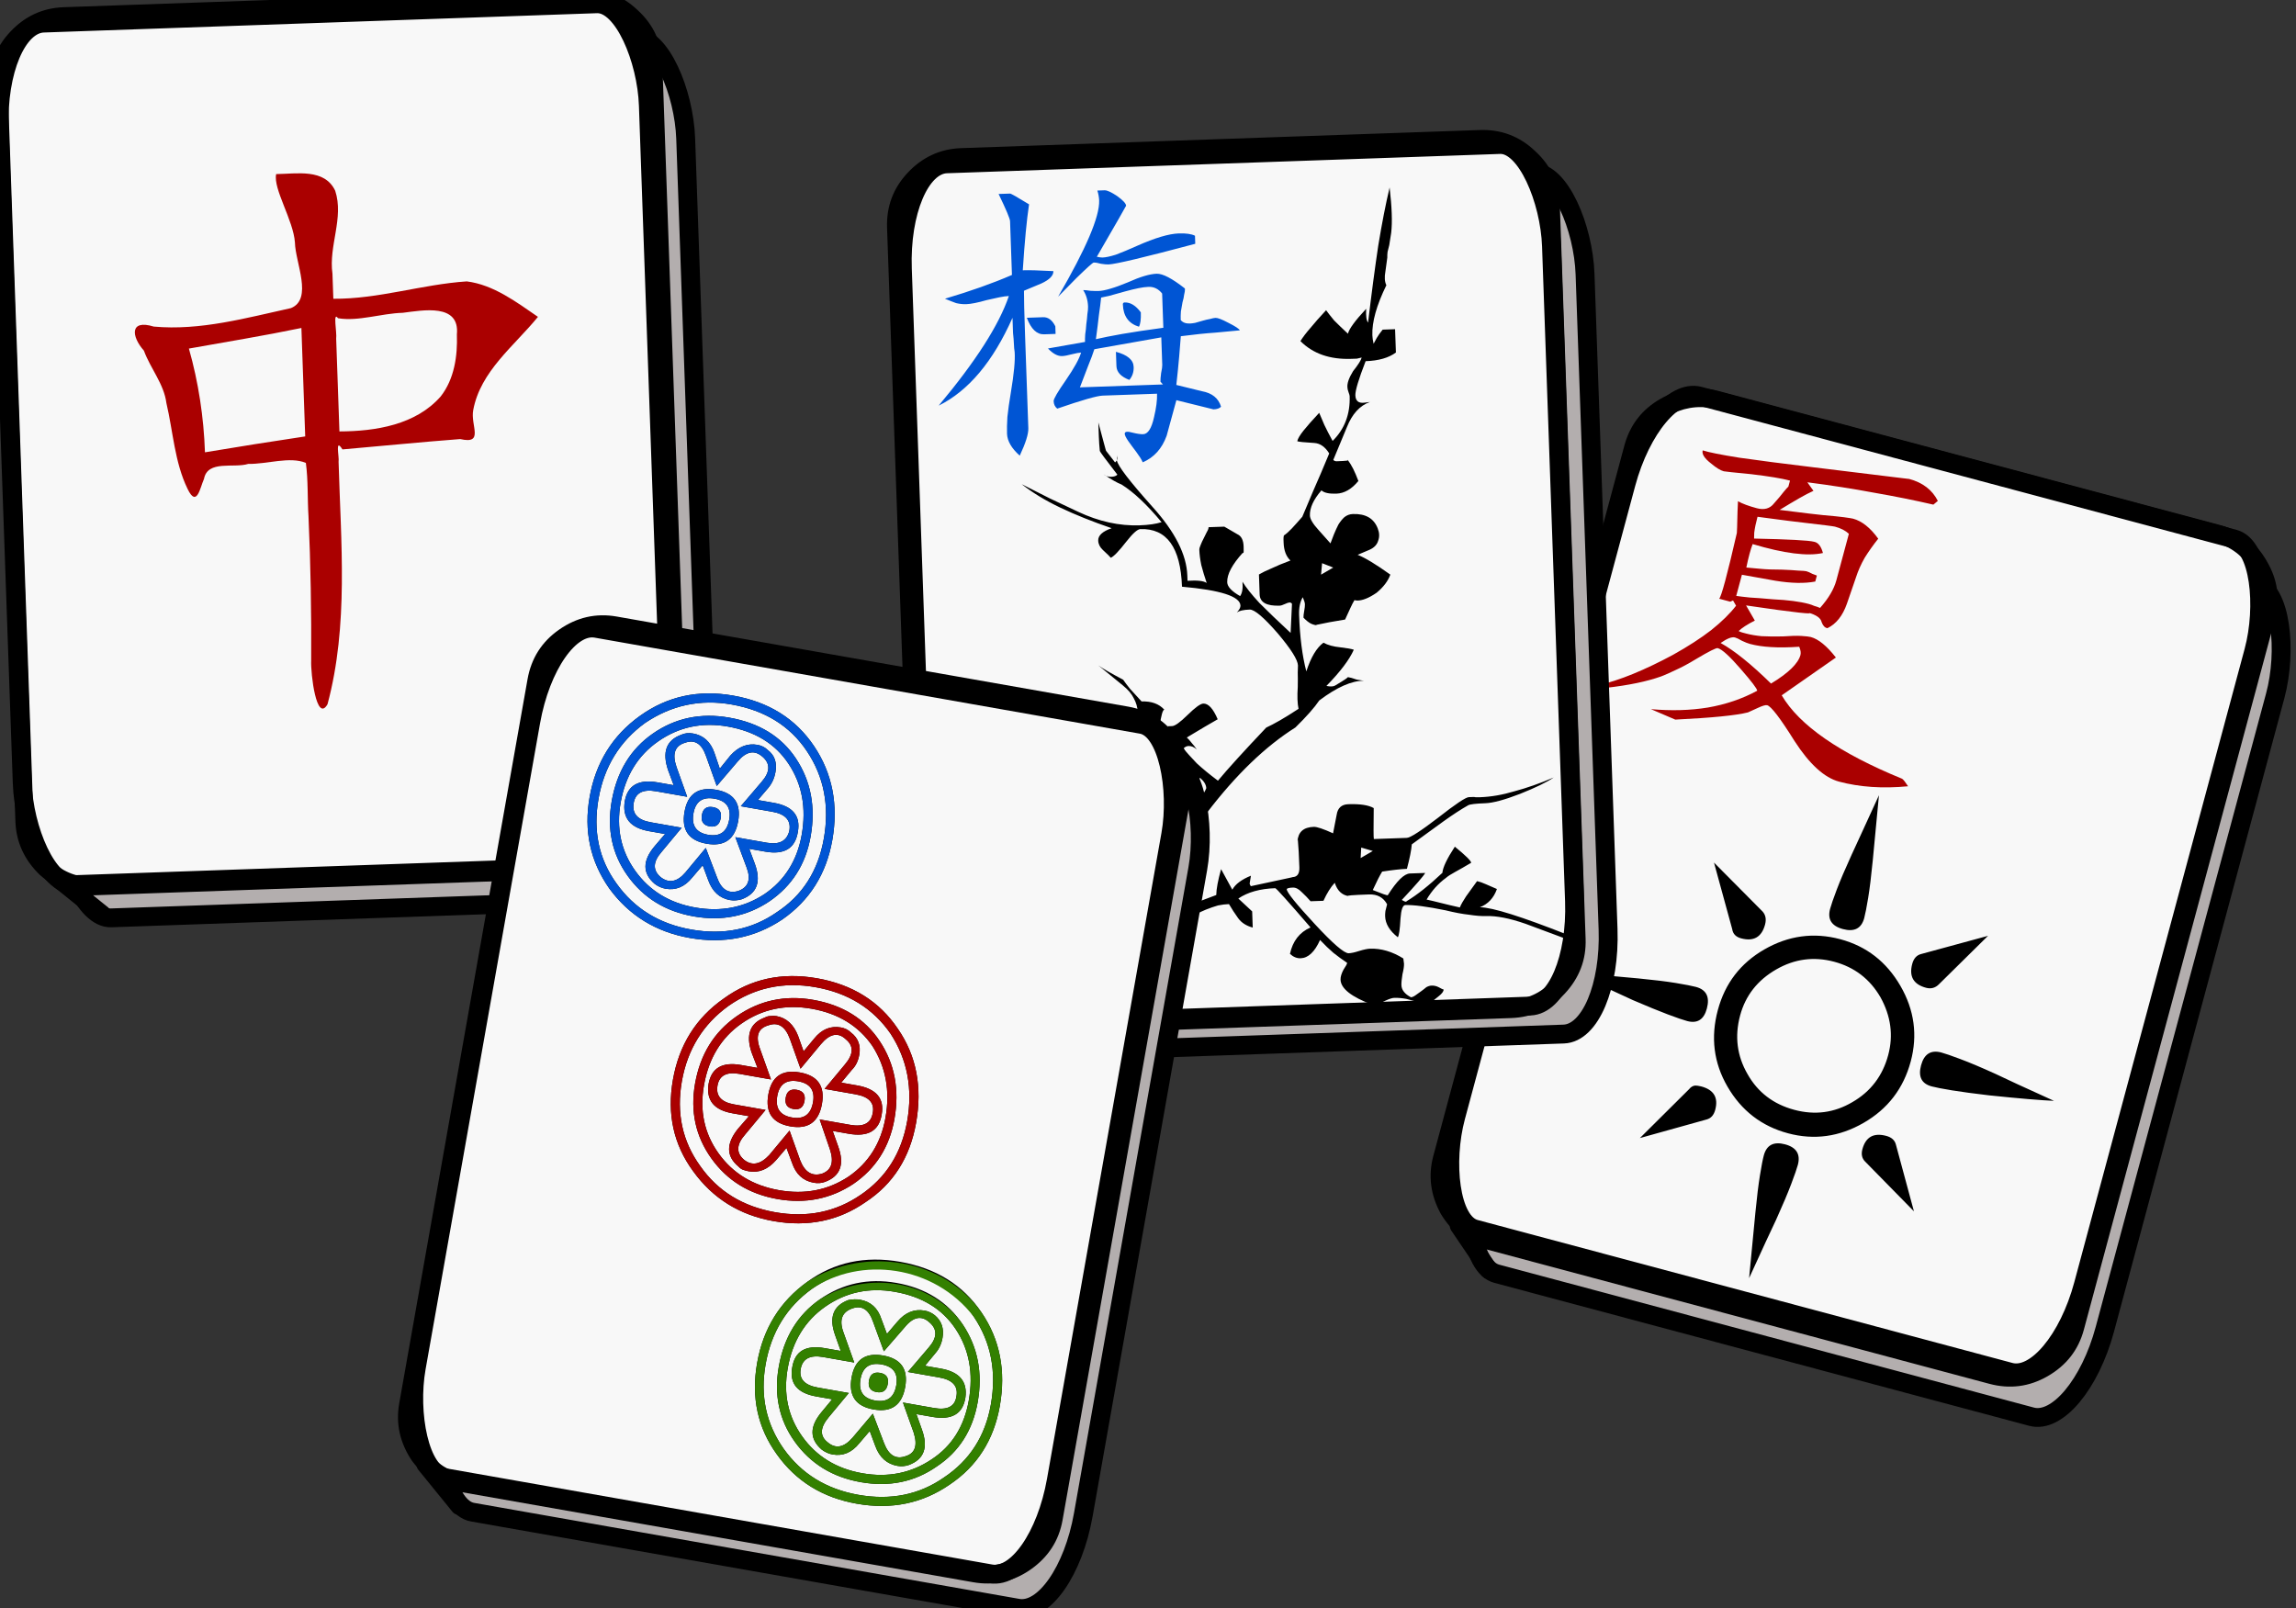 <?xml version="1.0" encoding="UTF-8" standalone="no"?>
<svg
   xmlns:dc="http://purl.org/dc/elements/1.1/"
   xmlns:cc="http://creativecommons.org/ns#"
   xmlns:rdf="http://www.w3.org/1999/02/22-rdf-syntax-ns#"
   xmlns:svg="http://www.w3.org/2000/svg"
   xmlns="http://www.w3.org/2000/svg"
   xmlns:sodipodi="http://sodipodi.sourceforge.net/DTD/sodipodi-0.dtd"
   xmlns:inkscape="http://www.inkscape.org/namespaces/inkscape"
   id="svg19067"
   viewBox="0 0 948.981 664.683"
   version="1.1"
   inkscape:version="0.91 r13725"
   sodipodi:docname="mahjongtiles.svg"
   width="948.981"
   height="664.683">
  <rect x="0" y="0" width="948.981" height="664.683" fill="#333333" stroke="none"/>
  <defs
     id="defs14017" />
  <sodipodi:namedview
     pagecolor="#ffffff"
     bordercolor="#666666"
     borderopacity="1"
     objecttolerance="10"
     gridtolerance="10"
     guidetolerance="10"
     inkscape:pageopacity="0"
     inkscape:pageshadow="2"
     inkscape:window-width="1912"
     inkscape:window-height="859"
     id="namedview14015"
     showgrid="false"
     fit-margin-top="0"
     fit-margin-left="0"
     fit-margin-right="0"
     fit-margin-bottom="0"
     inkscape:zoom="0.59047979"
     inkscape:cx="391.41649"
     inkscape:cy="577.75332"
     inkscape:window-x="0"
     inkscape:window-y="0"
     inkscape:window-maximized="0"
     inkscape:current-layer="text14567" />
  <g
     id="layer1"
     transform="translate(-92.225,-270.652)">
    <g
       id="g19082"
       transform="translate(-3453.9,-2448.9)">
      <g
         id="g19226">
        <g
           style="font-style:normal;font-weight:normal;font-size:40px;line-height:125%;font-family:sans-serif;letter-spacing:0px;word-spacing:0px;fill:#000000;fill-opacity:1;stroke:none;stroke-width:1px;stroke-linecap:butt;stroke-linejoin:miter;stroke-opacity:1"
           id="text14567">
          <g
             id="g14612"
             transform="matrix(0.999,-0.035,0.035,0.999,-405.773,116.256)" />
          <g
             id="g14677"
             transform="matrix(2.651,0,0,2.643,-5855.725,-4468.864)">
            <g
               transform="matrix(0.966,0.259,-0.259,0.966,622.077,-915.062)"
               id="g14642">
              <rect
                 ry="16.17"
                 rx="7.488"
                 y="2750.27"
                 x="4035.014"
                 height="134.877"
                 width="101.31"
                 id="rect14626"
                 style="opacity:1;fill:#b3aeae;fill-opacity:1;stroke:#000000;stroke-width:2.947;stroke-linecap:round;stroke-linejoin:round;stroke-miterlimit:4;stroke-dasharray:none;stroke-opacity:1" />
              <rect
                 style="opacity:1;fill:#f8f8f8;fill-opacity:1;stroke:#000000;stroke-width:2.947;stroke-linecap:round;stroke-linejoin:round;stroke-miterlimit:4;stroke-dasharray:none;stroke-opacity:1"
                 id="rect14624"
                 width="101.31"
                 height="134.877"
                 x="4029.98"
                 y="2744.397"
                 rx="7.488"
                 ry="16.17" />
              <g
                 id="g14615">
                <path
                   sodipodi:nodetypes="scssscscssccccsssccccccsssssccccccssccssccssssssssssscccscccsssccccsssccsccssccssccscsccscsscssscsscssssscss"
                   inkscape:connector-curvature="0"
                   id="path14582"
                   style="font-size:152.5px"
                   d="m 4092.598,2836.313 c 0,-3.177 -1.167,-5.982 -3.5,-8.414 -2.333,-2.333 -5.138,-3.5 -8.414,-3.5 -3.276,0 -6.081,1.167 -8.414,3.5 -2.383,2.383 -3.574,5.188 -3.574,8.414 0,3.376 1.167,6.23 3.5,8.563 2.284,2.333 5.113,3.5 8.489,3.5 3.326,0 6.131,-1.167 8.414,-3.5 2.333,-2.333 3.5,-5.188 3.5,-8.563 z m -23.828,15.265 c 0,0.844 -0.298,1.44 -0.893,1.787 l -9.308,5.51 5.436,-9.382 c 0.149,-0.347 0.372,-0.596 0.67,-0.745 0.298,-0.099 0.645,-0.149 1.042,-0.149 2.035,0 3.053,0.993 3.053,2.978 z m 14.669,4.989 c 0,0.596 -0.074,1.638 -0.223,3.127 -0.149,1.539 -0.422,3.525 -0.819,5.957 -0.149,0.893 -0.372,2.159 -0.67,3.798 -0.298,1.688 -0.645,3.748 -1.042,6.18 l -1.713,-10.201 c -0.397,-2.383 -0.67,-4.319 -0.819,-5.808 -0.149,-1.44 -0.223,-2.482 -0.223,-3.127 0,-1.688 0.918,-2.532 2.755,-2.532 1.837,0 2.755,0.869 2.755,2.606 z m -20.03,-19.956 c 0,1.787 -0.819,2.681 -2.457,2.681 -0.645,0 -1.713,-0.074 -3.202,-0.223 -1.489,-0.149 -3.425,-0.397 -5.808,-0.745 -0.943,-0.149 -2.234,-0.372 -3.872,-0.67 -1.638,-0.347 -3.673,-0.72 -6.106,-1.117 l 9.903,-1.713 c 2.383,-0.397 4.319,-0.67 5.808,-0.819 1.539,-0.149 2.606,-0.223 3.202,-0.223 1.688,0 2.532,0.943 2.532,2.83 z m 39.391,22.264 -9.308,-5.51 c -0.645,-0.347 -0.968,-0.943 -0.968,-1.787 0,-1.986 1.018,-2.978 3.053,-2.978 0.844,0 1.44,0.298 1.787,0.894 z m -6.553,-22.488 c 0,4.369 -1.539,8.092 -4.617,11.169 -3.078,3.078 -6.726,4.617 -10.946,4.617 -4.269,0 -7.943,-1.539 -11.021,-4.617 -3.028,-3.028 -4.542,-6.751 -4.542,-11.169 0,-4.319 1.514,-7.992 4.542,-11.021 3.078,-3.078 6.751,-4.617 11.021,-4.617 4.22,0 7.868,1.539 10.946,4.617 3.078,3.078 4.617,6.751 4.617,11.021 z m -27.477,-14.818 c 0,2.035 -1.018,3.053 -3.053,3.053 -0.844,0 -1.415,-0.347 -1.713,-1.042 l -5.436,-9.308 9.308,5.436 c 0.596,0.397 0.893,1.018 0.893,1.862 z m 50.635,14.967 c -1.986,0.447 -5.312,1.042 -9.978,1.787 -2.383,0.347 -4.319,0.596 -5.808,0.745 -1.489,0.149 -2.557,0.223 -3.202,0.223 -1.638,0 -2.457,-0.918 -2.457,-2.755 0,-1.837 0.844,-2.755 2.532,-2.755 0.596,0 1.638,0.075 3.127,0.223 1.539,0.149 3.5,0.422 5.883,0.819 0.844,0.149 2.085,0.372 3.723,0.67 1.688,0.298 3.748,0.645 6.18,1.042 z m -35.966,-19.956 c 0,1.688 -0.918,2.532 -2.755,2.532 -1.837,0 -2.755,-0.844 -2.755,-2.532 0,-0.645 0.074,-1.713 0.223,-3.202 0.149,-1.489 0.422,-3.425 0.819,-5.808 0.149,-0.943 0.372,-2.259 0.67,-3.947 0.298,-1.688 0.645,-3.748 1.042,-6.18 l 1.713,10.127 c 0.397,2.383 0.67,4.319 0.819,5.808 0.149,1.489 0.223,2.557 0.223,3.202 z m 19.36,-2.308 -5.436,9.308 c -0.397,0.695 -0.993,1.042 -1.787,1.042 -2.035,0 -3.053,-1.018 -3.053,-3.053 0,-0.894 0.323,-1.514 0.968,-1.862 z m 27.551,-59.347 c 0,-2.482 -0.893,-4.666 -2.681,-6.553 -1.886,-1.787 -4.071,-2.681 -6.553,-2.681 l -80.941,0 c -5.292,0.283 -9.097,4.528 -9.159,9.233 l 0,114.971 c 0,2.532 0.894,4.691 2.681,6.478 1.787,1.787 3.947,2.681 6.478,2.681 l 80.941,0 c 2.581,0 4.766,-0.893 6.553,-2.681 1.787,-1.886 2.681,-4.046 2.681,-6.478 z m 2.83,114.971 c 0,3.276 -1.191,6.106 -3.574,8.489 -2.333,2.333 -5.163,3.5 -8.489,3.5 l -80.941,0 c -3.227,0 -6.056,-1.167 -8.489,-3.5 -2.333,-2.433 -3.5,-5.262 -3.5,-8.489 l 0,-114.971 c 0,-3.326 1.167,-6.156 3.5,-8.489 2.383,-2.383 5.212,-3.574 8.489,-3.574 l 80.941,0 c 3.326,0 6.156,1.191 8.489,3.574 2.383,2.333 3.574,5.163 3.574,8.489 z" />
              </g>
              <path
                 id="path14587"
                 style="font-size:152.5px;fill:#aa0000;fill-opacity:1"
                 d="m 4063.185,2779.424 c 0,-0.347 -0.174,-0.745 -0.521,-1.191 -1.589,0.546 -3.003,0.943 -4.244,1.191 -1.191,0.248 -2.284,0.372 -3.276,0.372 -0.347,0 -0.794,-0.05 -1.34,-0.149 -0.546,-0.149 -0.943,-0.223 -1.191,-0.223 -0.496,0 -1.142,0.472 -1.936,1.415 2.383,0.596 5.461,1.961 9.233,4.095 2.184,-2.284 3.276,-4.12 3.276,-5.51 z m 2.383,-20.254 c -0.645,-0.347 -1.44,-0.521 -2.383,-0.521 -0.248,0 -1.886,0.223 -4.915,0.67 -1.688,0.248 -3.127,0.447 -4.319,0.596 -1.191,0.149 -2.135,0.273 -2.83,0.372 0,0.993 0.05,1.837 0.149,2.532 0.149,0.645 0.223,0.943 0.223,0.893 5.262,-1.291 8.315,-1.936 9.159,-1.936 0.645,-0.05 1.241,0.397 1.787,1.34 -2.184,1.142 -5.833,1.638 -10.946,1.489 -0.099,0.893 -0.099,2.159 0,3.798 0.596,-0.099 1.316,-0.223 2.159,-0.372 0.893,-0.149 1.986,-0.397 3.276,-0.745 1.092,-0.248 1.936,-0.422 2.532,-0.521 0.645,-0.149 1.042,-0.223 1.191,-0.223 0.298,0 0.645,0.05 1.042,0.149 0.447,0.05 0.695,0.075 0.745,0.075 l 0,0.968 c -1.539,0.745 -3.549,1.241 -6.032,1.489 l -5.287,0.447 0,3.425 c 0.447,-0.049 1.142,-0.149 2.085,-0.298 0.943,-0.199 2.135,-0.422 3.574,-0.67 2.284,-0.496 4.145,-0.745 5.585,-0.745 0.298,0 0.596,0.025 0.894,0.074 0.347,0 0.67,0.025 0.968,0.074 0.893,-1.787 1.34,-3.4 1.34,-4.84 l 0,-7.521 z m 19.137,35.742 c -3.723,1.39 -7.248,2.085 -10.574,2.085 -2.383,0 -5.163,-1.44 -8.34,-4.319 -3.078,-2.879 -4.939,-4.319 -5.585,-4.319 -0.248,0 -0.695,0.273 -1.34,0.819 l -1.266,1.042 c -1.688,0.943 -5.237,2.284 -10.648,4.021 l -4.096,-0.596 c 3.127,-0.546 5.957,-1.39 8.489,-2.532 2.581,-1.192 4.84,-2.706 6.776,-4.542 -0.099,-0.298 -1.216,-1.167 -3.351,-2.606 -2.184,-1.489 -3.624,-2.234 -4.319,-2.234 -0.248,0 -1.191,0.844 -2.829,2.532 -0.943,0.993 -1.812,1.812 -2.606,2.457 -0.745,0.645 -1.39,1.167 -1.936,1.564 -1.936,1.34 -4.542,2.656 -7.819,3.946 l -1.415,0 c 1.589,-0.844 3.227,-1.911 4.915,-3.202 1.688,-1.291 3.425,-2.78 5.212,-4.468 1.936,-1.886 3.525,-3.649 4.766,-5.287 1.241,-1.688 2.159,-3.252 2.755,-4.691 l -0.67,-0.67 -0.372,0.298 -1.787,0 c 0.248,-0.397 0.248,-3.946 0,-10.648 -0.099,-0.496 -0.248,-1.142 -0.447,-1.936 -0.199,-0.794 -0.422,-1.762 -0.67,-2.904 0.745,0.199 1.787,0.298 3.127,0.298 1.191,0 1.986,-0.472 2.383,-1.415 0.447,-0.894 0.769,-1.589 0.968,-2.085 0.248,-0.546 0.422,-0.894 0.521,-1.042 l 0,-0.968 c -0.695,0 -1.539,0.05 -2.532,0.149 -0.993,0.099 -2.184,0.248 -3.574,0.447 -2.681,0.447 -4.096,0.67 -4.244,0.67 -0.546,0 -1.291,-0.223 -2.234,-0.67 -1.191,-0.496 -1.787,-1.042 -1.787,-1.638 0.993,0.05 2.929,-0.074 5.808,-0.372 2.929,-0.347 6.826,-0.869 11.691,-1.564 4.964,-0.695 8.662,-1.216 11.095,-1.564 2.482,-0.347 3.698,-0.521 3.649,-0.521 2.184,0 3.922,0.72 5.212,2.159 l -0.521,0.745 c -2.978,0.099 -6.131,0.298 -9.457,0.596 -3.276,0.248 -6.751,0.621 -10.425,1.117 l 1.266,1.042 c -0.546,0.447 -1.167,1.018 -1.861,1.713 -0.695,0.695 -1.514,1.539 -2.457,2.532 0.695,-0.099 1.589,-0.223 2.681,-0.372 1.142,-0.149 2.507,-0.347 4.095,-0.596 1.39,-0.248 2.457,-0.422 3.202,-0.521 0.794,-0.099 1.266,-0.149 1.415,-0.149 1.44,0 2.978,0.67 4.617,2.01 -0.496,1.142 -0.918,2.284 -1.266,3.425 -0.298,1.142 -0.471,2.259 -0.521,3.351 l -0.298,4.319 c -0.149,1.986 -0.794,3.475 -1.936,4.468 -0.397,0.049 -0.769,-0.174 -1.117,-0.67 -0.298,-0.596 -1.117,-0.894 -2.457,-0.894 0.645,0 0.174,0.124 -1.415,0.372 -1.589,0.248 -4.319,0.596 -8.191,1.042 l 1.936,1.936 c -0.993,0.893 -1.663,1.638 -2.01,2.234 0.199,0.05 0.397,0.075 0.596,0.075 l 0.67,0 c 0.695,0 1.489,-0.075 2.383,-0.223 0.943,-0.199 2.01,-0.472 3.202,-0.819 1.142,-0.397 2.06,-0.67 2.755,-0.819 0.745,-0.149 1.241,-0.223 1.489,-0.223 1.241,0 2.78,0.695 4.617,2.085 l -6.627,7.893 c 3.872,3.822 11.045,6.404 21.52,7.744 0.248,0.099 0.645,0.397 1.191,0.894 z"
                 inkscape:connector-curvature="0"
                 sodipodi:nodetypes="sccscsccscscsccccccccccsccccccccsccscccscscccccccscccccccccccccccsccccscscccccccccccsccccscccccccccccsscccsccccc" />
              <path
                 inkscape:connector-curvature="0"
                 id="path14640"
                 d="m 4034.85,2879.41 6.338,5.5"
                 style="fill:none;fill-rule:evenodd;stroke:#000000;stroke-width:2.816;stroke-linecap:round;stroke-linejoin:round;stroke-miterlimit:4;stroke-dasharray:none;stroke-opacity:1" />
            </g>
            <g
               transform="matrix(0.999,-0.035,0.035,0.999,-95.945,132.345)"
               id="g14658">
              <rect
                 ry="16.17"
                 rx="7.488"
                 y="2749.795"
                 x="3695.278"
                 height="134.877"
                 width="101.31"
                 id="rect14630"
                 style="opacity:1;fill:#b3aeae;fill-opacity:1;stroke:#000000;stroke-width:2.947;stroke-linecap:round;stroke-linejoin:round;stroke-miterlimit:4;stroke-dasharray:none;stroke-opacity:1" />
              <rect
                 style="opacity:1;fill:#f8f8f8;fill-opacity:1;stroke:#000000;stroke-width:2.947;stroke-linecap:round;stroke-linejoin:round;stroke-miterlimit:4;stroke-dasharray:none;stroke-opacity:1"
                 id="rect14618"
                 width="101.31"
                 height="134.877"
                 x="3690.202"
                 y="2745.236"
                 rx="7.488"
                 ry="16.17" />
              <g
                 id="g14608">
                <path
                   sodipodi:nodetypes="ccccccccscccscccccsccccsccsccccccccsccccsccccsccsccsccscccccsccscscccsccccsccccsccccccsscsscscccscccsccscsccscsccccscccccccccccsccccccccsccssccscccscccscccccccscccccscccccccccscccscsccccsccccccccscscscscccscscccscccsccsccccccscccscccccccsccscccccscsscccsscscccccccccscccccsccccccccccccsccsccccccsccccscccscscccccsccccccccscccccsscsccccccccccccccccccccccsccsccsccscscscccscscccccccsccccccccccsccccccccccsssscsscsscss"
                   inkscape:connector-curvature="0"
                   id="path14578"
                   style="font-size:152.5px"
                   d="m 3760.345,2855.003 -1.787,-0.596 -0.149,1.638 z m -4.617,-44.529 -1.713,-0.745 -0.223,1.787 z m -33.062,-18.392 c 0,0.199 -0.025,0.347 -0.074,0.447 l 0,-0.372 c 0.049,-0.149 0.074,-0.298 0.074,-0.447 z m -1.936,59.272 -1.787,-0.745 -0.223,1.787 z m 38.721,27.7 c -3.227,-1.34 -4.84,-2.705 -4.84,-4.095 0,-0.447 0.174,-0.968 0.521,-1.564 0.397,-0.546 0.596,-0.894 0.596,-1.042 -0.695,-0.496 -1.39,-1.042 -2.085,-1.638 -0.645,-0.596 -1.316,-1.291 -2.01,-2.085 -0.894,1.837 -1.936,2.755 -3.127,2.755 -0.596,0 -1.142,-0.248 -1.638,-0.745 0.496,-1.986 1.613,-3.326 3.351,-4.021 -3.376,-4.22 -5.138,-6.329 -5.287,-6.329 -2.383,0 -4.319,0.472 -5.808,1.415 l 2.085,2.085 0,2.532 c -0.993,-0.298 -1.738,-0.819 -2.234,-1.564 -0.496,-0.745 -0.943,-1.489 -1.34,-2.234 -0.546,0 -1.117,0.05 -1.713,0.149 -0.596,0.149 -1.241,0.347 -1.936,0.596 -4.964,1.936 -8.092,3.599 -9.382,4.989 -1.986,2.085 -2.978,5.411 -2.978,9.978 l 0,0.819 z m 7.744,0 c -0.943,-0.298 -1.762,-0.546 -2.457,-0.745 -0.695,-0.149 -1.315,-0.223 -1.861,-0.223 -0.298,0 -0.745,0.124 -1.34,0.372 l -1.34,0.596 z m 16.531,-11.84 c -2.433,-0.943 -4.468,-1.415 -6.106,-1.415 -0.695,0 -1.564,-0.099 -2.606,-0.298 -1.042,-0.149 -2.259,-0.422 -3.649,-0.819 -2.879,-0.695 -4.964,-1.042 -6.255,-1.042 -0.397,0 -0.67,0.695 -0.819,2.085 -0.149,1.688 -0.323,2.656 -0.521,2.904 -1.241,-1.042 -1.862,-2.159 -1.862,-3.351 0,-0.248 0.025,-0.521 0.075,-0.819 0.099,-0.298 0.199,-0.645 0.298,-1.042 -0.546,-1.092 -1.464,-1.638 -2.755,-1.638 -2.631,0 -3.698,0.05 -3.202,0.149 -1.042,-0.199 -1.737,-0.918 -2.085,-2.159 -0.645,0.645 -1.266,1.564 -1.862,2.755 l -2.01,0 c -0.397,-0.496 -0.844,-0.993 -1.34,-1.489 -0.447,-0.496 -0.894,-0.745 -1.34,-0.745 -0.596,0 -0.918,0.074 -0.968,0.223 0,0.496 1.39,2.358 4.17,5.585 2.73,3.177 4.443,4.766 5.138,4.766 0.397,0 0.943,-0.099 1.638,-0.298 0.745,-0.199 1.315,-0.298 1.713,-0.298 1.738,0 3.45,0.571 5.138,1.713 l 0.075,0.819 c 0,0.397 -0.099,0.943 -0.298,1.638 -0.149,0.745 -0.223,1.316 -0.223,1.713 0,0.745 0.472,1.39 1.415,1.936 0.199,0 0.447,-0.099 0.745,-0.298 0.298,-0.199 0.596,-0.397 0.893,-0.596 0.298,-0.199 0.571,-0.397 0.819,-0.596 0.298,-0.149 0.571,-0.223 0.819,-0.223 0.397,0 0.769,0.099 1.117,0.298 0.397,0.248 0.645,0.372 0.745,0.372 0,0.298 -0.273,0.645 -0.819,1.042 -0.695,0.496 -1.092,0.819 -1.191,0.968 l 12.361,0 c 2.581,0 4.766,-0.893 6.553,-2.681 1.787,-1.886 2.681,-4.046 2.681,-6.478 l -6.478,-2.681 z m 6.478,-112.29 c 0,-2.482 -0.893,-4.666 -2.681,-6.553 -1.886,-1.787 -4.071,-2.681 -6.553,-2.681 l -80.941,0 c -2.433,0 -4.592,0.894 -6.478,2.681 -1.787,1.787 -2.681,3.971 -2.681,6.553 l 0,114.971 c 0,2.532 0.894,4.691 2.681,6.478 1.787,1.787 3.947,2.681 6.478,2.681 l 19.211,0 c 0.099,-2.73 0.72,-6.528 1.862,-11.393 l 1.787,-2.904 c 0.844,-1.241 1.266,-2.159 1.266,-2.755 0,-0.546 -0.174,-0.819 -0.521,-0.819 l 0.074,0 c -0.149,0.05 -0.521,0.1 -1.117,0.149 0.447,-0.894 0.67,-1.688 0.67,-2.383 0,-0.298 -0.174,-0.943 -0.521,-1.936 0,0.149 -0.174,0.323 -0.521,0.521 l -0.521,0 c -0.645,0 -1.365,-0.546 -2.159,-1.638 -0.745,1.489 -1.514,2.234 -2.308,2.234 -0.397,0 -0.869,-0.099 -1.415,-0.298 -0.546,-0.199 -1.241,-0.496 -2.085,-0.893 l 0,-0.298 c 0,-1.191 0.347,-2.06 1.042,-2.606 -2.581,-1.092 -3.872,-2.035 -3.872,-2.83 0,-0.397 0.099,-0.918 0.298,-1.564 0.199,-0.645 0.298,-1.117 0.298,-1.415 1.142,0 2.234,-0.298 3.276,-0.894 l -2.681,-3.276 c -1.042,-1.34 -2.184,-2.01 -3.425,-2.01 -0.447,0 -2.06,0.893 -4.84,2.681 0.397,-1.092 1.092,-2.259 2.085,-3.5 -0.496,-0.298 -1.092,-0.695 -1.787,-1.191 -0.695,-0.496 -1.489,-1.117 -2.383,-1.862 -0.049,-0.298 -0.173,-0.571 -0.372,-0.819 l 0.298,-0.596 c 1.738,1.738 3.227,2.954 4.468,3.649 0.347,-0.794 0.943,-1.886 1.787,-3.276 0.248,0.447 0.422,1.018 0.521,1.713 0.099,0.645 0.149,1.39 0.149,2.234 0.298,0 0.769,0.074 1.415,0.223 0.645,0.149 1.117,0.223 1.415,0.223 0.397,0 0.72,-0.298 0.968,-0.893 0.248,-0.844 0.397,-1.291 0.447,-1.34 0.397,0.397 0.844,0.645 1.34,0.745 0,1.291 -0.347,2.606 -1.042,3.946 l 1.861,1.936 c 0.099,-0.397 0.223,-0.819 0.372,-1.266 0.199,-0.447 0.422,-0.943 0.67,-1.489 0.447,0 1.067,-0.074 1.862,-0.223 0.794,-0.199 1.415,-0.298 1.862,-0.298 0.695,0 1.415,0.422 2.159,1.266 0,2.234 0.124,3.649 0.372,4.244 1.191,-1.092 2.284,-1.638 3.276,-1.638 2.035,0 3.053,1.117 3.053,3.351 0,0.844 -0.596,1.713 -1.787,2.606 -0.645,-0.05 -1.539,0.074 -2.681,0.372 0.794,0.596 1.191,1.216 1.191,1.862 0,0.844 -0.571,1.539 -1.713,2.085 0.199,0.347 0.397,0.72 0.596,1.117 0.199,0.447 0.447,0.893 0.745,1.34 6.503,-9.73 9.755,-14.719 9.755,-14.967 0,-0.546 -0.298,-1.092 -0.894,-1.638 -0.099,0.049 -0.298,0.149 -0.596,0.298 l -1.117,0.67 c -0.745,0.447 -1.365,0.67 -1.862,0.67 -0.645,0 -1.191,-0.223 -1.638,-0.67 l 0,-1.936 c 0.447,-0.397 1.042,-0.621 1.787,-0.67 0.745,-0.099 1.266,-0.223 1.564,-0.372 -0.397,-0.993 -1.067,-1.812 -2.01,-2.457 -0.248,0.546 -0.67,1.092 -1.266,1.638 0.05,-1.092 -0.074,-1.812 -0.372,-2.159 -1.092,1.092 -2.184,1.638 -3.276,1.638 -0.844,0 -1.489,-0.223 -1.936,-0.67 l 0,-1.936 c 2.433,-0.844 3.425,-1.266 2.978,-1.266 0.397,0 0.645,-0.074 0.745,-0.223 -0.695,-0.397 -1.514,-1.167 -2.457,-2.308 0.049,-0.199 0.074,-0.521 0.074,-0.968 0,-0.695 -0.174,-1.39 -0.521,-2.085 -0.298,-0.695 -0.844,-1.39 -1.638,-2.085 l -3.723,-3.276 c 0.546,0.447 1.812,1.241 3.798,2.383 0.248,0.397 0.596,0.894 1.042,1.489 0.496,0.596 1.067,1.266 1.713,2.01 1.539,0 2.705,0.472 3.5,1.415 -0.248,0 -0.521,0.844 -0.819,2.532 -0.099,-0.496 -0.273,-0.869 -0.521,-1.117 0.199,-0.248 0.298,0.199 0.298,1.34 0,0.397 0.124,0.72 0.372,0.968 0.199,0 0.596,-0.298 1.191,-0.893 l -0.149,-0.223 0.745,0 c 0.447,0 1.266,-0.546 2.457,-1.638 1.241,-1.142 2.085,-1.713 2.532,-1.713 0.794,0 1.514,0.844 2.159,2.532 -1.142,0.596 -2.78,1.489 -4.915,2.681 0.248,0.248 0.496,0.546 0.745,0.893 0.248,0.298 0.496,0.645 0.745,1.042 -0.397,-0.397 -0.819,-0.596 -1.266,-0.596 -0.298,0 -0.571,0.124 -0.819,0.372 0.546,0.695 1.216,1.489 2.01,2.383 0.844,0.844 1.911,1.787 3.202,2.83 1.638,-1.837 4.244,-4.517 7.819,-8.042 0.596,-0.248 1.315,-0.596 2.159,-1.042 0.844,-0.447 1.837,-1.018 2.978,-1.713 -0.149,-0.844 -0.149,-1.986 0,-3.425 0.05,-0.943 0.075,-1.688 0.075,-2.234 0.049,-0.546 0.074,-0.918 0.074,-1.117 0,-0.894 -0.993,-2.606 -2.978,-5.138 -2.085,-2.581 -3.5,-3.872 -4.244,-3.872 -0.943,0 -1.613,0.124 -2.01,0.372 0.397,-0.397 0.596,-0.745 0.596,-1.042 0,-1.44 -3.003,-2.532 -9.01,-3.276 0,-6.156 -2.06,-9.233 -6.18,-9.233 -0.447,0 -1.191,0.621 -2.234,1.862 -1.241,1.489 -2.085,2.308 -2.532,2.457 -0.05,-0.099 -0.447,-0.521 -1.191,-1.266 -0.447,-0.447 -0.67,-0.943 -0.67,-1.489 0,-0.794 0.72,-1.415 2.159,-1.862 -2.978,-1.142 -5.609,-2.308 -7.893,-3.5 -2.284,-1.191 -4.244,-2.482 -5.883,-3.872 l 4.319,2.383 c 1.44,0.745 2.879,1.489 4.319,2.234 3.177,1.638 6.354,2.457 9.531,2.457 1.39,0 2.532,-0.124 3.425,-0.372 -2.184,-2.83 -4.195,-4.865 -6.032,-6.106 -0.695,-0.298 -1.613,-0.869 -2.755,-1.713 0.298,0.298 0.695,0.447 1.191,0.447 0.447,0 0.769,-0.099 0.968,-0.298 -1.738,-2.432 -2.606,-3.698 -2.606,-3.798 -0.049,-0.745 -0.074,-1.489 -0.074,-2.234 l 0,-2.234 c 0.695,3.028 1.042,4.517 1.042,4.468 l 1.34,1.862 c 0.099,-0.05 0.149,-0.1 0.149,-0.149 0.05,-0.049 0.1,-0.099 0.149,-0.149 0.099,0.844 1.862,3.326 5.287,7.446 3.376,4.021 5.064,7.67 5.064,10.946 l 0,0.819 c 1.539,-0.049 2.532,0.1 2.978,0.447 -0.298,-0.993 -0.546,-1.936 -0.745,-2.83 -0.149,-0.894 -0.223,-1.688 -0.223,-2.383 0,-0.199 0.075,-0.447 0.223,-0.745 0.149,-0.347 0.323,-0.695 0.521,-1.042 0.199,-0.347 0.372,-0.67 0.521,-0.968 0.199,-0.298 0.298,-0.546 0.298,-0.745 l 2.457,0 c 0.099,0.049 0.298,0.173 0.596,0.372 0.298,0.199 0.769,0.496 1.415,0.894 0.596,0.298 0.893,0.943 0.893,1.936 0,0.645 -0.025,0.993 -0.074,1.042 -0.05,0 -0.075,-0.025 -0.075,-0.075 -1.738,1.787 -2.606,3.301 -2.606,4.542 0,0.695 0.645,1.44 1.936,2.234 0.347,-0.447 0.496,-1.191 0.447,-2.234 0.496,0.893 1.34,2.035 2.532,3.425 1.241,1.34 2.805,2.954 4.691,4.84 l 0.372,-4.542 c -0.099,-0.149 -0.223,-0.223 -0.372,-0.223 -0.149,0 -0.397,0.075 -0.745,0.223 -0.347,0.149 -0.621,0.223 -0.819,0.223 -2.035,0 -3.053,-0.621 -3.053,-1.862 l 0,-3.127 c 0.546,-0.298 1.216,-0.596 2.01,-0.894 0.794,-0.347 1.787,-0.72 2.978,-1.117 -0.645,-0.645 -0.968,-1.589 -0.968,-2.83 l 0,-0.521 c 0,-0.199 0.025,-0.397 0.075,-0.596 0.397,-0.248 0.819,-0.596 1.266,-1.042 0.496,-0.496 1.067,-1.092 1.713,-1.787 0.496,-1.092 1.117,-2.433 1.862,-4.021 0.794,-1.638 1.688,-3.549 2.681,-5.734 -0.596,-1.042 -1.34,-1.613 -2.234,-1.713 -1.589,-0.149 -2.482,-0.273 -2.681,-0.372 0.099,-0.397 0.447,-0.943 1.042,-1.638 0.596,-0.695 1.44,-1.589 2.532,-2.681 0.199,0.546 0.447,1.191 0.745,1.936 0.298,0.695 0.695,1.539 1.191,2.532 1.936,-1.787 2.904,-4.096 2.904,-6.925 0,-0.099 -0.05,-0.298 -0.149,-0.596 -0.099,-0.298 -0.149,-0.546 -0.149,-0.745 -0.049,-0.645 0.273,-1.489 0.968,-2.532 0.844,-0.993 1.315,-1.688 1.415,-2.085 -0.248,0.049 -0.496,0.099 -0.745,0.149 l -0.893,0 c -3.326,0 -5.932,-1.018 -7.819,-3.053 0.397,-0.596 0.943,-1.266 1.638,-2.01 0.695,-0.794 1.539,-1.688 2.532,-2.681 0.298,0.447 0.695,0.993 1.191,1.638 0.546,0.596 1.241,1.315 2.085,2.159 0.199,-0.745 1.192,-2.01 2.979,-3.798 -0.099,1.142 -0.025,1.861 0.223,2.159 0.695,-4.517 1.365,-8.514 2.01,-11.989 0.695,-3.475 1.39,-6.478 2.085,-9.01 0.248,3.078 0.248,5.436 0,7.074 l -0.372,1.936 c -0.099,0.347 -0.199,0.695 -0.298,1.042 -0.049,0.298 -0.074,0.596 -0.074,0.893 0,0.05 -0.124,0.77 -0.372,2.159 -0.199,0.894 -0.174,1.613 0.074,2.159 -1.638,3.078 -2.457,5.659 -2.457,7.744 0,0.397 0.05,0.844 0.149,1.34 0.149,-0.248 0.323,-0.546 0.521,-0.893 0.248,-0.397 0.571,-0.819 0.968,-1.266 l 1.936,0 0,3.649 c -1.142,0.794 -2.73,1.191 -4.766,1.191 -1.191,2.78 -1.787,4.542 -1.787,5.287 0,0.893 0.472,1.291 1.415,1.191 l 0.819,-0.074 c -1.589,0.496 -2.83,1.762 -3.723,3.798 l -2.308,5.064 c 0.149,0.149 0.323,0.223 0.521,0.223 1.539,0 2.11,-0.05 1.713,-0.149 0.298,0.397 0.571,0.869 0.819,1.415 0.248,0.546 0.496,1.191 0.745,1.936 -1.092,1.241 -2.259,1.862 -3.5,1.862 -1.142,0 -1.911,-0.199 -2.308,-0.596 -1.291,1.39 -1.936,2.681 -1.936,3.872 0,0.546 0.422,1.315 1.266,2.308 l 1.787,2.159 c 0.199,-0.447 0.397,-0.918 0.596,-1.415 0.248,-0.546 0.496,-1.042 0.745,-1.489 0.298,-0.447 0.621,-0.819 0.968,-1.117 0.397,-0.298 0.844,-0.447 1.34,-0.447 1.986,0 3.252,0.794 3.798,2.383 0.248,0.695 0.248,1.34 0,1.936 -0.199,0.596 -0.645,1.042 -1.34,1.34 l -1.936,0.745 c 1.142,0.496 2.805,1.589 4.989,3.276 -0.397,0.993 -1.142,1.911 -2.234,2.755 -1.241,0.794 -2.284,1.167 -3.127,1.117 l -0.372,-0.075 c -0.199,0.298 -0.422,0.695 -0.67,1.191 -0.248,0.496 -0.546,1.092 -0.894,1.787 -1.936,0.248 -3.276,0.447 -4.021,0.596 -0.695,0.099 -0.794,0.149 -0.298,0.149 -0.298,0 -0.645,-0.099 -1.042,-0.298 -0.347,-0.199 -0.72,-0.521 -1.117,-0.968 0,-0.248 0.05,-0.596 0.149,-1.042 0.099,-0.447 0.149,-0.794 0.149,-1.042 0,-0.248 -0.099,-0.621 -0.298,-1.117 -0.447,0.695 -0.67,1.613 -0.67,2.755 0,3.475 0.273,6.429 0.819,8.861 0.794,-2.184 1.738,-3.649 2.83,-4.393 0.645,0.397 1.514,0.67 2.606,0.819 0.993,0.149 1.688,0.298 2.085,0.447 -0.745,1.539 -2.234,3.376 -4.468,5.51 0.596,0.149 1.042,0.149 1.34,0 1.539,-0.844 2.209,-1.266 2.01,-1.266 0.149,0.05 0.347,0.1 0.596,0.149 0.248,0.099 0.521,0.199 0.819,0.298 0.298,0.05 0.67,0.124 1.117,0.223 -1.886,-0.099 -4.244,0.844 -7.074,2.83 -0.794,1.092 -2.085,2.457 -3.872,4.096 -4.766,2.78 -9.506,7.049 -14.222,12.808 -4.815,5.858 -7.968,11.343 -9.457,16.456 0.397,-0.099 3.872,-1.266 10.425,-3.5 0.049,-0.943 0.347,-2.284 0.894,-4.021 l 1.638,3.276 c 0.496,-0.844 1.489,-1.539 2.979,-2.085 l -0.223,1.117 c -0.049,0.099 3e-4,0.273 0.149,0.521 2.234,-0.397 3.897,-0.695 4.989,-0.893 1.142,-0.199 1.663,-0.298 1.564,-0.298 0.745,0 1.117,-0.496 1.117,-1.489 0,-1.936 -0.025,-3.252 -0.074,-3.946 0,-0.645 -0.025,-0.695 -0.074,-0.149 0.149,-1.44 1.018,-2.159 2.606,-2.159 0.496,0 1.489,0.372 2.978,1.117 l 0.67,-2.904 c 0.199,-1.042 0.819,-1.564 1.862,-1.564 1.837,0 3.152,0.248 3.946,0.745 -0.149,3.028 -0.199,4.641 -0.149,4.84 l 5.138,0 c 0.546,0 2.209,-0.993 4.989,-2.978 2.78,-2.035 4.418,-3.053 4.915,-3.053 l 0.819,0 c 0.099,0.049 0.397,0.074 0.894,0.074 1.738,0 3.549,-0.248 5.436,-0.745 1.936,-0.447 3.996,-1.092 6.18,-1.936 -1.092,0.695 -2.879,1.489 -5.361,2.383 -2.432,0.844 -4.244,1.266 -5.436,1.266 -1.489,0 -2.383,0.075 -2.681,0.223 -1.142,0.596 -2.457,1.39 -3.946,2.383 -1.489,0.993 -3.177,2.135 -5.064,3.425 -0.099,0.894 -0.397,2.159 -0.894,3.798 -0.447,0 -0.993,0.025 -1.638,0.074 -0.645,0.05 -1.39,0.124 -2.234,0.223 -0.199,0.298 -0.422,0.67 -0.67,1.117 -0.248,0.496 -0.546,1.067 -0.894,1.713 1.44,0.645 2.209,0.943 2.308,0.893 1.489,-2.184 2.681,-3.276 3.574,-3.276 l 2.383,0 c -0.248,0.447 -1.514,1.812 -3.798,4.095 0.298,0.199 0.521,0.298 0.67,0.298 l 0.074,-0.075 c 1.688,-0.943 3.599,-2.358 5.734,-4.244 0.099,-0.844 0.794,-2.184 2.085,-4.021 1.638,1.44 2.457,2.308 2.457,2.606 -0.993,0.546 -1.837,0.993 -2.532,1.34 -0.695,0.347 -1.191,0.645 -1.489,0.893 -1.241,0.844 -2.284,1.936 -3.127,3.276 0.596,0.149 1.315,0.347 2.159,0.596 0.844,0.248 1.837,0.521 2.978,0.819 0.199,-0.447 0.546,-1.018 1.042,-1.713 0.496,-0.645 1.092,-1.415 1.787,-2.308 0.397,0.099 0.844,0.273 1.34,0.521 0.546,0.248 1.117,0.521 1.713,0.819 -0.546,1.39 -1.464,2.308 -2.755,2.755 0.993,0.05 2.606,0.472 4.84,1.266 2.234,0.794 5.113,1.961 8.638,3.5 l 0,-114.226 z m 2.83,114.971 c 0,3.276 -1.191,6.106 -3.574,8.489 -2.333,2.333 -5.163,3.5 -8.489,3.5 l -80.941,0 c -3.227,0 -6.056,-1.167 -8.489,-3.5 -2.333,-2.433 -3.5,-5.262 -3.5,-8.489 l 0,-114.971 c 0,-3.326 1.167,-6.156 3.5,-8.489 2.383,-2.383 5.212,-3.574 8.489,-3.574 l 80.941,0 c 3.326,0 6.156,1.191 8.489,3.574 2.383,2.333 3.574,5.163 3.574,8.489 z" />
                <path
                   sodipodi:nodetypes="scscsccssccccsccccccsccccccccccccsscscccsccccccscccscsccccccscscccccccccsccccsccscscccscccccsccsccscsccccscscsccccscsccscscscsccscc"
                   inkscape:connector-curvature="0"
                   d="m 3725.72,2778.009 c 0,0.794 -0.248,1.464 -0.745,2.01 -1.291,-0.546 -1.936,-1.291 -1.936,-2.234 l 0,-2.234 c 1.787,0.546 2.681,1.365 2.681,2.457 z m 1.415,-8.489 c 0,1.092 -0.124,1.837 -0.372,2.234 -1.589,-0.546 -2.383,-1.738 -2.383,-3.574 0,-0.199 0.099,-0.298 0.298,-0.298 0.893,0 1.713,0.546 2.457,1.638 z m 3.053,11.393 -0.372,-0.447 c 0,-0.298 0.05,-0.745 0.149,-1.34 0.149,-0.596 0.223,-1.018 0.223,-1.266 l 0,-4.319 -10.499,1.489 c -0.248,0.695 -0.596,1.539 -1.042,2.532 -0.397,0.943 -0.869,2.06 -1.415,3.351 z m 0.372,-14.222 c -0.546,-0.745 -1.241,-1.117 -2.085,-1.117 -0.447,0 -0.968,0.05 -1.564,0.149 -0.596,0.099 -1.315,0.248 -2.159,0.447 -0.993,0.248 -1.812,0.447 -2.457,0.596 -0.596,0.099 -1.018,0.174 -1.266,0.223 -0.099,0.745 -0.248,1.663 -0.447,2.755 -0.149,1.042 -0.347,2.284 -0.596,3.723 0.993,-0.199 2.358,-0.422 4.096,-0.67 1.787,-0.248 3.947,-0.496 6.478,-0.745 z m -16.829,-4.095 c 0,0.695 -0.645,1.315 -1.936,1.861 l -2.755,1.042 c -0.05,1.092 -0.075,3.425 -0.075,7 l 0,14.52 c 0,0.893 -0.496,2.308 -1.489,4.244 -1.241,-1.191 -1.862,-2.358 -1.862,-3.5 0,-0.695 0.05,-1.564 0.149,-2.606 0.149,-1.092 0.372,-2.358 0.67,-3.798 0.596,-2.929 0.869,-5.039 0.819,-6.329 -0.05,-0.347 -0.075,-0.794 -0.075,-1.34 0,-0.447 -0.025,-0.993 -0.074,-1.638 l 0,-2.383 c -3.276,6.751 -7.273,11.194 -11.989,13.329 6.007,-6.702 9.854,-12.286 11.542,-16.754 -0.397,0 -0.894,0.05 -1.489,0.149 -0.596,0.099 -1.266,0.223 -2.01,0.372 -1.39,0.347 -2.457,0.521 -3.202,0.521 -0.496,0 -1.018,-0.074 -1.564,-0.223 -0.496,-0.199 -1.067,-0.447 -1.713,-0.745 4.021,-1.042 7.545,-2.159 10.574,-3.351 l 0,-8.414 c 0,-0.397 -0.546,-1.837 -1.638,-4.319 l 1.787,0 c 0.149,0 1.117,0.596 2.904,1.787 -0.447,2.383 -0.894,5.808 -1.34,10.276 0.546,0 1.191,0.025 1.936,0.075 0.794,0.049 1.738,0.124 2.83,0.223 z m 0,9.829 -1.787,0 c -1.142,0 -2.01,-0.894 -2.606,-2.681 l 2.532,0 c 0.794,0 1.415,0.496 1.862,1.489 z m 28.743,0.447 c -0.993,0.049 -2.259,0.124 -3.798,0.223 -1.539,0.05 -3.351,0.174 -5.436,0.372 -0.099,0.844 -0.223,1.911 -0.372,3.202 -0.149,1.241 -0.347,2.705 -0.596,4.393 l 3.947,1.117 c 1.589,0.347 2.557,1.191 2.904,2.532 -0.248,0.248 -0.645,0.372 -1.191,0.372 -0.049,0 -1.96,-0.546 -5.734,-1.638 l -1.713,5.51 c -0.794,1.986 -2.085,3.326 -3.872,4.021 -0.667,-1.861 -4.61,-5.717 -1.415,-4.691 0.695,0.199 1.241,0.298 1.638,0.298 0.745,0 1.34,-0.869 1.787,-2.606 0.397,-1.44 0.596,-2.656 0.596,-3.649 l -8.489,0 c -0.894,0 -3.276,0.596 -7.149,1.787 -0.347,-0.298 -0.521,-0.695 -0.521,-1.191 0,-0.347 0.67,-1.415 2.01,-3.202 1.39,-1.886 2.234,-3.301 2.532,-4.244 -0.298,0 -0.794,0.074 -1.489,0.223 -0.645,0.149 -1.142,0.223 -1.489,0.223 -0.695,0 -1.415,-0.422 -2.159,-1.266 l 5.808,-0.819 c 0,-0.298 0.025,-0.695 0.074,-1.191 0.099,-0.496 0.174,-1.018 0.223,-1.564 0.099,-0.546 0.174,-1.067 0.223,-1.564 0.099,-0.496 0.149,-0.893 0.149,-1.191 0,-0.993 -0.223,-1.861 -0.67,-2.606 0.248,0 0.621,0.05 1.117,0.149 0.546,0.05 0.968,0.075 1.266,0.075 0.496,0 1.117,-0.099 1.862,-0.298 0.794,-0.199 1.713,-0.496 2.755,-0.893 1.936,-0.794 3.45,-1.191 4.542,-1.191 0.943,0 2.383,0.819 4.319,2.457 l 0,0.223 c 0,0.149 -0.05,0.397 -0.149,0.745 -0.049,0.347 -0.149,0.745 -0.298,1.191 -0.099,0.447 -0.199,0.918 -0.298,1.415 -0.05,0.447 -0.075,0.893 -0.075,1.34 0.298,0.397 0.769,0.596 1.415,0.596 0.199,0 0.472,-0.025 0.819,-0.074 0.397,-0.099 0.794,-0.199 1.191,-0.298 0.397,-0.099 0.769,-0.174 1.117,-0.223 0.397,-0.099 0.695,-0.149 0.894,-0.149 0.347,0 0.993,0.273 1.936,0.819 1.092,0.596 1.688,1.018 1.787,1.266 z m -6.478,-13.776 c -7.992,1.837 -12.535,2.755 -13.627,2.755 -0.298,0 -0.695,-0.05 -1.192,-0.149 -0.447,-0.149 -0.819,-0.223 -1.117,-0.223 -0.149,0 -1.067,0.769 -2.755,2.308 l -2.978,2.83 c 4.617,-7.347 6.925,-12.286 6.925,-14.818 0,-0.496 -0.074,-1.018 -0.223,-1.564 l 1.117,0 c 0.397,0 1.042,0.323 1.936,0.968 0.893,0.695 1.34,1.216 1.34,1.564 0,0.049 -1.613,2.655 -4.84,7.819 0.397,0.099 0.695,0.149 0.894,0.149 0.496,0 1.191,-0.124 2.085,-0.372 0.893,-0.298 2.01,-0.72 3.351,-1.266 2.83,-1.142 5.014,-1.713 6.553,-1.713 1.142,0 1.986,0.149 2.532,0.447 z"
                   style="font-size:152.5px;fill:#0055d4"
                   id="path14589" />
              </g>
              <path
                 inkscape:connector-curvature="0"
                 id="path14636"
                 d="m 3693.674,2878.571 6.338,5.5"
                 style="fill:none;fill-rule:evenodd;stroke:#000000;stroke-width:2.816;stroke-linecap:round;stroke-linejoin:round;stroke-miterlimit:4;stroke-dasharray:none;stroke-opacity:1" />
            </g>
            <g
               transform="matrix(0.999,-0.035,0.035,0.999,-405.773,116.256)"
               id="g14651">
              <rect
                 style="opacity:1;fill:#b3aeae;fill-opacity:1;stroke:#000000;stroke-width:2.947;stroke-linecap:round;stroke-linejoin:round;stroke-miterlimit:4;stroke-dasharray:none;stroke-opacity:1"
                 id="rect14628"
                 width="101.31"
                 height="134.877"
                 x="3865.027"
                 y="2750.634"
                 rx="7.488"
                 ry="16.17" />
              <rect
                 ry="16.17"
                 rx="7.488"
                 y="2745.236"
                 x="3859.392"
                 height="134.877"
                 width="101.31"
                 id="rect14620"
                 style="opacity:1;fill:#f8f8f8;fill-opacity:1;stroke:#000000;stroke-width:2.947;stroke-linecap:round;stroke-linejoin:round;stroke-miterlimit:4;stroke-dasharray:none;stroke-opacity:1" />
              <path
                 sodipodi:nodetypes="scsscssssscssscsscssssscss"
                 inkscape:connector-curvature="0"
                 id="path14580"
                 style="font-style:normal;font-weight:normal;font-size:152.5px;line-height:125%;font-family:sans-serif;letter-spacing:0px;word-spacing:0px;fill:#000000;fill-opacity:1;stroke:none;stroke-width:1px;stroke-linecap:butt;stroke-linejoin:miter;stroke-opacity:1"
                 d="m 3960.278,2754.925 c 0,-2.482 -0.894,-4.666 -2.681,-6.553 -1.886,-1.787 -4.071,-2.681 -6.553,-2.681 l -80.941,0 c -2.433,0 -4.592,0.894 -6.478,2.681 -1.787,1.787 -2.681,3.971 -2.681,6.553 l 0,114.971 c 0,2.532 0.894,4.691 2.681,6.478 1.787,1.787 3.946,2.681 6.478,2.681 l 80.941,0 c 2.581,0 4.766,-0.893 6.553,-2.681 1.787,-1.886 2.681,-4.046 2.681,-6.478 z m 2.83,114.971 c 0,3.276 -1.191,6.106 -3.574,8.489 -2.333,2.333 -5.163,3.5 -8.489,3.5 l -80.941,0 c -3.227,0 -6.056,-1.167 -8.489,-3.5 -2.333,-2.433 -3.5,-5.262 -3.5,-8.489 l 0,-114.971 c 0,-3.326 1.167,-6.156 3.5,-8.489 2.383,-2.383 5.212,-3.574 8.489,-3.574 l 80.941,0 c 3.326,0 6.156,1.191 8.489,3.574 2.383,2.333 3.574,5.163 3.574,8.489 z" />
              <path
                 style="font-size:152.5px;fill:#aa0000"
                 d="m 3905.398,2794.316 c -5.862,1.007 -11.761,1.762 -17.648,2.606 1.31,5.33 1.939,10.821 1.936,16.307 5.231,-0.691 10.469,-1.336 15.712,-1.936 0,-5.659 0,-11.318 0,-16.977 z m 24.201,1.861 c 0.655,-4.901 -5.205,-3.957 -8.317,-3.681 -3.345,-0.029 -7.017,1.142 -10.122,0.493 -0.805,-1.183 -0.225,2.267 -0.4,3.19 0,4.84 0,9.679 0,14.519 5.625,0.181 11.956,-0.605 15.988,-4.931 2.215,-2.651 2.852,-6.226 2.851,-9.589 z m 12.733,-2.308 c -3.86,4.426 -9.268,8.185 -10.6,14.223 -0.548,2.387 1.584,5.464 -2.191,4.461 -6.14,0.253 -12.273,0.659 -18.41,0.974 -1.146,-1.942 -0.511,1.104 -0.67,1.925 -0.084,12.653 0.681,25.587 -3.055,37.842 -1.822,2.923 -2.471,-4.879 -2.306,-6.928 0.306,-7.519 0.449,-15.041 0.372,-22.567 -0.079,-2.775 0.157,-5.646 -0.117,-8.362 -2.458,-1.137 -6.085,0 -8.986,-0.159 -2.305,0.634 -6.306,-0.881 -6.982,2.108 -0.66,1.326 -1.266,4.543 -2.615,1.466 -1.877,-4.251 -1.938,-9.015 -2.828,-13.531 -0.275,-3.011 -2.297,-5.483 -3.218,-8.318 -1.884,-2.288 -2.078,-5.015 1.664,-3.712 7.22,0.916 14.415,-0.839 21.475,-2.136 3.54,-1.276 0.939,-7.106 0.993,-10.242 -0.119,-3.496 -3.134,-8.521 -2.55,-10.797 3.193,0.077 7.582,-0.654 9.112,2.932 1.241,4.313 -1.35,8.568 -0.884,12.942 0,1.311 0,2.622 0,3.933 7.023,0.306 13.9,-1.769 20.892,-1.988 4.153,0.67 7.619,3.497 10.903,5.934 z"
                 id="path14584"
                 inkscape:connector-curvature="0" />
              <path
                 style="fill:none;fill-rule:evenodd;stroke:#000000;stroke-width:2.816;stroke-linecap:round;stroke-linejoin:round;stroke-miterlimit:4;stroke-dasharray:none;stroke-opacity:1"
                 d="m 3864.822,2879.41 6.338,5.5"
                 id="path14638"
                 inkscape:connector-curvature="0" />
            </g>
            <g
               transform="matrix(0.985,0.174,-0.174,0.985,642.939,-499.713)"
               id="g14666">
              <rect
                 style="opacity:1;fill:#b3aeae;fill-opacity:1;stroke:#000000;stroke-width:2.947;stroke-linecap:round;stroke-linejoin:round;stroke-miterlimit:4;stroke-dasharray:none;stroke-opacity:1"
                 id="rect14632"
                 width="101.31"
                 height="134.877"
                 x="3524.69"
                 y="2749.795"
                 rx="7.488"
                 ry="16.17" />
              <rect
                 ry="16.17"
                 rx="7.488"
                 y="2745.236"
                 x="3519.614"
                 height="134.877"
                 width="101.31"
                 id="rect14622"
                 style="opacity:1;fill:#f8f8f8;fill-opacity:1;stroke:#000000;stroke-width:2.947;stroke-linecap:round;stroke-linejoin:round;stroke-miterlimit:4;stroke-dasharray:none;stroke-opacity:1" />
              <g
                 id="g14601">
                <path
                   sodipodi:nodetypes="scsscssssscssscsscssssscss"
                   inkscape:connector-curvature="0"
                   id="path14576"
                   style="font-size:152.5px"
                   d="m 3620.131,2754.925 c 0,-2.482 -0.894,-4.666 -2.681,-6.553 -1.886,-1.787 -4.071,-2.681 -6.553,-2.681 l -80.941,0 c -2.432,0 -4.592,0.894 -6.478,2.681 -1.787,1.787 -2.681,3.971 -2.681,6.553 l 0,114.971 c 0,2.532 0.894,4.691 2.681,6.478 1.787,1.787 3.946,2.681 6.478,2.681 l 80.941,0 c 2.581,0 4.766,-0.893 6.553,-2.681 1.787,-1.886 2.681,-4.046 2.681,-6.478 z m 2.83,114.971 c 0,3.276 -1.191,6.106 -3.574,8.489 -2.333,2.333 -5.163,3.5 -8.489,3.5 l -80.941,0 c -3.227,0 -6.056,-1.167 -8.489,-3.5 -2.333,-2.433 -3.5,-5.262 -3.5,-8.489 l 0,-114.971 c 0,-3.326 1.167,-6.156 3.5,-8.489 2.383,-2.383 5.212,-3.574 8.489,-3.574 l 80.941,0 c 3.326,0 6.156,1.191 8.489,3.574 2.383,2.333 3.574,5.163 3.574,8.489 z" />
                <path
                   sodipodi:nodetypes="ssssssssssssssssssssssssssssssssssssssssssssscscccccccccssscccccccccsccscccccccccssscccccccccsccscccccccccssscccccccccsccscccscccscccscscccscccscsccsccscccscccsccccscsccccscccscsccscccscccscccscccscscccscccscsccscscssssscsscscssscsscssssscsscscsssssscssssscsscscssscsscscscscsscscscscsscscscscsscscscscsscscscscsscscsssss"
                   inkscape:connector-curvature="0"
                   d="m 3592.431,2853.663 c 0,1.042 -0.496,1.564 -1.489,1.564 -0.993,0 -1.489,-0.521 -1.489,-1.564 0,-0.993 0.496,-1.489 1.489,-1.489 0.993,0 1.489,0.496 1.489,1.489 z m -20.477,-41.327 c 0,1.042 -0.496,1.564 -1.489,1.564 -0.993,0 -1.489,-0.521 -1.489,-1.564 0,-0.993 0.496,-1.489 1.489,-1.489 0.993,0 1.489,0.496 1.489,1.489 z m -20.552,-41.252 c 0,1.042 -0.496,1.564 -1.489,1.564 -0.993,0 -1.489,-0.521 -1.489,-1.564 0,-0.993 0.496,-1.489 1.489,-1.489 0.993,0 1.489,0.496 1.489,1.489 z m 42.369,82.579 c 0,-1.886 -0.943,-2.83 -2.829,-2.83 -1.886,0 -2.83,0.943 -2.83,2.83 0,1.936 0.943,2.904 2.83,2.904 1.886,0 2.829,-0.968 2.829,-2.904 z m -20.477,-41.327 c 0,-1.886 -0.943,-2.83 -2.829,-2.83 -1.886,0 -2.83,0.943 -2.83,2.83 0,1.936 0.943,2.904 2.83,2.904 1.886,0 2.829,-0.968 2.829,-2.904 z m -20.552,-41.252 c 0,-1.886 -0.943,-2.829 -2.83,-2.829 -1.886,0 -2.83,0.943 -2.83,2.829 0,1.936 0.943,2.904 2.83,2.904 1.886,0 2.83,-0.968 2.83,-2.904 z m 42.444,82.579 c 0,2.879 -1.415,4.319 -4.244,4.319 -2.83,0 -4.244,-1.44 -4.244,-4.319 0,-2.83 1.415,-4.244 4.244,-4.244 2.829,0 4.244,1.415 4.244,4.244 z m -20.477,-41.327 c 0,2.879 -1.415,4.319 -4.244,4.319 -2.83,0 -4.244,-1.44 -4.244,-4.319 0,-2.83 1.415,-4.244 4.244,-4.244 2.829,0 4.244,1.415 4.244,4.244 z m -20.552,-41.252 c 0,2.879 -1.415,4.319 -4.244,4.319 -2.83,0 -4.244,-1.44 -4.244,-4.319 0,-2.829 1.415,-4.244 4.244,-4.244 2.83,0 4.244,1.415 4.244,4.244 z m 49.145,82.728 c 0.05,-1.688 -0.993,-2.532 -3.127,-2.532 l -4.989,0 2.532,-4.319 c 1.042,-1.738 0.869,-3.028 -0.521,-3.872 -1.44,-0.943 -2.681,-0.472 -3.723,1.415 l -2.532,4.244 -2.457,-4.244 c -0.993,-1.787 -2.184,-2.284 -3.574,-1.489 -1.489,0.844 -1.713,2.159 -0.67,3.946 l 2.457,4.319 -4.915,0 c -2.085,0 -3.127,0.819 -3.127,2.457 0,1.589 1.042,2.383 3.127,2.383 l 4.915,0 -2.457,4.319 c -1.042,1.837 -0.844,3.127 0.596,3.872 1.39,0.794 2.606,0.323 3.649,-1.415 l 2.457,-4.244 2.532,4.244 c 1.042,1.738 2.259,2.209 3.649,1.415 1.39,-0.695 1.589,-1.986 0.596,-3.872 l -2.457,-4.319 4.915,0 c 2.085,0 3.127,-0.769 3.127,-2.308 z m -20.552,-41.401 c 0.05,-1.638 -0.993,-2.457 -3.127,-2.457 l -4.915,0 2.457,-4.319 c 1.042,-1.787 0.869,-3.078 -0.521,-3.872 -1.39,-0.943 -2.631,-0.472 -3.723,1.415 l -2.457,4.319 -2.457,-4.319 c -1.042,-1.787 -2.259,-2.284 -3.649,-1.489 -1.539,0.745 -1.738,2.06 -0.596,3.946 l 2.457,4.319 -4.989,0 c -2.035,0 -3.053,0.794 -3.053,2.383 0,1.638 1.018,2.457 3.053,2.457 l 4.989,0 -2.457,4.319 c -1.092,1.787 -0.918,3.103 0.521,3.946 1.39,0.745 2.631,0.273 3.723,-1.415 l 2.457,-4.319 2.457,4.319 c 1.042,1.688 2.284,2.159 3.723,1.415 1.34,-0.794 1.514,-2.11 0.521,-3.946 l -2.383,-4.319 4.84,0 c 2.085,0 3.127,-0.794 3.127,-2.383 z m -20.477,-41.252 c 0,-1.638 -1.042,-2.457 -3.127,-2.457 l -4.989,0 2.532,-4.319 c 1.042,-1.738 0.869,-3.028 -0.521,-3.872 -1.44,-0.893 -2.681,-0.422 -3.723,1.415 l -2.532,4.319 -2.457,-4.319 c -0.993,-1.787 -2.184,-2.284 -3.574,-1.489 -1.489,0.745 -1.713,2.06 -0.67,3.947 l 2.457,4.319 -4.915,0 c -2.085,0 -3.127,0.794 -3.127,2.383 0,1.688 1.042,2.532 3.127,2.532 l 4.915,0 -2.457,4.319 c -1.042,1.738 -0.844,3.028 0.596,3.872 1.44,0.745 2.656,0.273 3.649,-1.415 l 2.457,-4.319 2.532,4.244 c 0.993,1.738 2.209,2.234 3.649,1.489 1.44,-0.844 1.638,-2.135 0.596,-3.872 l -2.532,-4.319 4.989,0 c 1.986,0 3.028,-0.819 3.127,-2.457 z m 42.444,82.505 c 0.049,2.581 -1.465,3.872 -4.542,3.872 l -2.532,0 1.266,2.234 c 1.489,2.581 1.142,4.517 -1.042,5.808 -0.546,0.298 -1.117,0.447 -1.713,0.447 -1.688,0 -3.003,-0.819 -3.947,-2.457 l -1.266,-2.159 -1.266,2.159 c -0.894,1.638 -2.159,2.457 -3.798,2.457 -0.596,0 -1.191,-0.149 -1.787,-0.447 -2.184,-1.291 -2.532,-3.227 -1.042,-5.808 l 1.266,-2.234 -2.532,0 c -2.978,0 -4.468,-1.266 -4.468,-3.798 -0.049,-2.581 1.44,-3.872 4.468,-3.872 l 2.532,0 -1.266,-2.234 c -1.489,-2.581 -1.142,-4.517 1.042,-5.808 0.645,-0.248 1.241,-0.372 1.787,-0.372 1.688,0 2.954,0.794 3.798,2.383 l 1.266,2.159 1.266,-2.159 c 0.943,-1.638 2.234,-2.457 3.872,-2.457 0.596,0 1.167,0.149 1.713,0.447 1.191,0.695 1.787,1.787 1.787,3.276 0,0.943 -0.223,1.787 -0.67,2.532 l -1.266,2.234 2.532,0 c 2.929,0 4.443,1.266 4.542,3.798 z m -20.552,-41.327 c 0.049,2.581 -1.465,3.872 -4.542,3.872 l -2.532,0 1.266,2.234 c 1.489,2.581 1.142,4.517 -1.042,5.808 -0.496,0.298 -1.067,0.447 -1.713,0.447 -1.688,0 -2.978,-0.819 -3.872,-2.457 l -1.266,-2.159 -1.266,2.159 c -0.993,1.638 -2.284,2.457 -3.872,2.457 -0.298,0 -0.596,-0.025 -0.893,-0.074 -0.298,-0.05 -0.571,-0.174 -0.819,-0.372 -2.184,-1.241 -2.557,-3.177 -1.117,-5.808 l 1.34,-2.234 -2.606,0 c -2.929,0 -4.418,-1.291 -4.468,-3.872 0,-2.532 1.489,-3.798 4.468,-3.798 l 2.606,0 -1.34,-2.234 c -1.39,-2.581 -1.018,-4.493 1.117,-5.734 0.248,-0.199 0.521,-0.323 0.819,-0.372 0.298,-0.099 0.596,-0.149 0.893,-0.149 1.589,0 2.879,0.819 3.872,2.457 l 1.266,2.234 1.266,-2.234 c 0.894,-1.638 2.159,-2.457 3.798,-2.457 0.645,0 1.216,0.174 1.713,0.521 1.241,0.645 1.862,1.713 1.862,3.202 0,0.993 -0.248,1.837 -0.745,2.532 l -1.266,2.234 2.532,0 c 3.028,0 4.542,1.266 4.542,3.798 z m -20.552,-41.252 c 0.049,2.631 -1.44,3.947 -4.468,3.947 l -2.532,0 1.266,2.159 c 1.489,2.581 1.142,4.517 -1.042,5.808 -0.596,0.298 -1.191,0.447 -1.787,0.447 -1.638,0 -2.929,-0.819 -3.872,-2.457 l -1.266,-2.159 -1.266,2.159 c -0.893,1.638 -2.159,2.457 -3.798,2.457 -0.596,0 -1.191,-0.149 -1.787,-0.447 -2.184,-1.291 -2.532,-3.227 -1.042,-5.808 l 1.266,-2.159 -2.532,0 c -2.978,0 -4.493,-1.315 -4.542,-3.947 0,-2.532 1.514,-3.798 4.542,-3.798 l 2.532,0 -1.266,-2.159 c -1.44,-2.631 -1.092,-4.567 1.042,-5.808 0.496,-0.347 1.092,-0.521 1.787,-0.521 1.638,0 2.904,0.794 3.798,2.383 l 1.266,2.308 1.266,-2.308 c 0.993,-1.589 2.284,-2.383 3.872,-2.383 0.645,0 1.216,0.174 1.713,0.521 1.191,0.596 1.787,1.663 1.787,3.202 0,0.943 -0.223,1.812 -0.67,2.606 l -1.266,2.159 2.532,0 c 2.978,0 4.468,1.266 4.468,3.798 z m 41.699,82.952 c 0,-4.319 -1.315,-7.868 -3.946,-10.648 -2.581,-2.73 -6.032,-4.096 -10.35,-4.096 -4.071,0 -7.496,1.39 -10.276,4.17 -2.73,2.73 -4.095,6.23 -4.095,10.499 0,4.071 1.365,7.446 4.095,10.127 2.73,2.681 6.131,4.021 10.201,4.021 4.071,0 7.496,-1.34 10.276,-4.021 2.73,-2.581 4.096,-5.932 4.096,-10.053 z m -20.477,-41.327 c 0,-4.22 -1.315,-7.769 -3.946,-10.648 -2.681,-2.73 -6.131,-4.096 -10.35,-4.096 -4.12,0 -7.57,1.39 -10.35,4.17 -2.73,2.73 -4.096,6.23 -4.096,10.499 0,4.071 1.365,7.446 4.096,10.127 2.73,2.681 6.156,4.021 10.276,4.021 4.071,0 7.496,-1.315 10.276,-3.947 2.73,-2.681 4.096,-6.056 4.096,-10.127 z m -20.552,-41.252 c 0,-4.269 -1.315,-7.794 -3.946,-10.574 -2.581,-2.73 -6.032,-4.095 -10.35,-4.095 -4.071,0 -7.496,1.39 -10.276,4.17 -2.73,2.73 -4.096,6.205 -4.096,10.425 0,4.071 1.365,7.446 4.096,10.127 2.73,2.681 6.131,4.021 10.201,4.021 4.071,0 7.496,-1.315 10.276,-3.946 2.73,-2.681 4.095,-6.056 4.095,-10.127 z m 42.444,82.579 c 0,4.468 -1.514,8.141 -4.542,11.021 -2.978,2.978 -6.726,4.468 -11.244,4.468 -4.468,0 -8.216,-1.489 -11.244,-4.468 -2.978,-2.929 -4.468,-6.627 -4.468,-11.095 0,-4.666 1.489,-8.489 4.468,-11.467 3.078,-3.078 6.851,-4.617 11.318,-4.617 4.617,0 8.389,1.539 11.318,4.617 2.929,3.078 4.393,6.925 4.393,11.542 z m -20.477,-41.327 c 0,4.418 -1.514,8.117 -4.542,11.095 -3.078,2.929 -6.826,4.393 -11.244,4.393 -4.468,0 -8.216,-1.489 -11.244,-4.468 -3.028,-2.978 -4.542,-6.677 -4.542,-11.095 0,-4.617 1.514,-8.439 4.542,-11.467 3.078,-3.078 6.851,-4.617 11.318,-4.617 4.666,0 8.439,1.514 11.318,4.542 2.929,3.078 4.393,6.95 4.393,11.616 z m -20.552,-41.252 c 0,4.418 -1.514,8.116 -4.542,11.095 -3.028,2.929 -6.776,4.393 -11.244,4.393 -4.468,0 -8.216,-1.489 -11.244,-4.468 -2.978,-2.929 -4.468,-6.627 -4.468,-11.095 0,-4.666 1.489,-8.489 4.468,-11.467 3.028,-3.028 6.801,-4.542 11.318,-4.542 4.716,0 8.489,1.489 11.318,4.468 2.929,3.078 4.393,6.95 4.393,11.616 z m 43.114,82.579 c 0,-5.212 -1.663,-9.556 -4.989,-13.031 -3.227,-3.425 -7.496,-5.138 -12.808,-5.138 -5.064,0 -9.333,1.738 -12.808,5.212 -3.376,3.475 -5.064,7.769 -5.064,12.882 0,4.964 1.688,9.134 5.064,12.51 3.425,3.376 7.67,5.064 12.733,5.064 5.113,0 9.333,-1.663 12.659,-4.989 3.475,-3.326 5.212,-7.496 5.212,-12.51 z m -20.552,-41.327 c 0,-5.163 -1.638,-9.506 -4.915,-13.031 -3.376,-3.425 -7.645,-5.138 -12.808,-5.138 -5.064,0 -9.333,1.738 -12.808,5.212 -3.425,3.525 -5.138,7.819 -5.138,12.882 0,5.064 1.713,9.258 5.138,12.584 3.376,3.376 7.62,5.063 12.733,5.063 5.064,0 9.283,-1.663 12.659,-4.989 3.425,-3.326 5.138,-7.521 5.138,-12.584 z m -20.477,-41.252 c 0,-5.212 -1.663,-9.556 -4.989,-13.031 -3.276,-3.425 -7.546,-5.138 -12.808,-5.138 -4.964,0 -9.233,1.738 -12.808,5.212 -3.376,3.525 -5.063,7.819 -5.063,12.882 0,5.113 1.688,9.308 5.063,12.584 3.425,3.376 7.67,5.064 12.733,5.064 5.113,0 9.333,-1.663 12.659,-4.989 3.475,-3.276 5.212,-7.471 5.212,-12.584 z m 42.444,82.579 c 0,5.411 -1.862,9.904 -5.585,13.478 -3.674,3.624 -8.241,5.436 -13.701,5.436 -5.411,0 -9.953,-1.812 -13.627,-5.436 -3.674,-3.574 -5.51,-8.092 -5.51,-13.552 0,-5.461 1.837,-10.077 5.51,-13.85 3.574,-3.723 8.141,-5.585 13.701,-5.585 5.659,0 10.276,1.862 13.85,5.585 3.574,3.674 5.361,8.315 5.361,13.925 z m -20.552,-41.327 c 0,5.51 -1.862,10.028 -5.585,13.552 -3.624,3.624 -8.166,5.436 -13.627,5.436 -5.361,0 -9.928,-1.837 -13.701,-5.51 -3.723,-3.574 -5.585,-8.092 -5.585,-13.552 0,-5.51 1.862,-10.127 5.585,-13.85 3.624,-3.773 8.216,-5.659 13.776,-5.659 5.609,0 10.201,1.862 13.776,5.585 3.574,3.624 5.361,8.29 5.361,13.999 z m -20.552,-41.252 c 0,5.361 -1.837,9.879 -5.51,13.552 -3.723,3.574 -8.29,5.361 -13.701,5.361 -5.361,0 -9.928,-1.812 -13.701,-5.436 -3.674,-3.674 -5.51,-8.191 -5.51,-13.552 0,-5.461 1.837,-10.077 5.51,-13.85 3.674,-3.773 8.265,-5.659 13.776,-5.659 5.609,0 10.201,1.862 13.776,5.585 3.574,3.723 5.361,8.389 5.361,13.999 z"
                   style="font-size:152.5px"
                   id="path14593" />
                <path
                   id="path14595"
                   style="font-size:152.5px;fill:#0055d4;fill-opacity:1"
                   d="m 3551.402,2771.084 c 0,1.042 -0.496,1.564 -1.489,1.564 -0.993,0 -1.489,-0.521 -1.489,-1.564 0,-0.993 0.496,-1.489 1.489,-1.489 0.993,0 1.489,0.496 1.489,1.489 z m 1.34,0 c 0,-1.886 -0.943,-2.829 -2.83,-2.829 -1.886,0 -2.83,0.943 -2.83,2.829 0,1.936 0.943,2.904 2.83,2.904 1.886,0 2.83,-0.968 2.83,-2.904 z m 1.415,0 c 0,2.879 -1.415,4.319 -4.244,4.319 -2.83,0 -4.244,-1.44 -4.244,-4.319 0,-2.829 1.415,-4.244 4.244,-4.244 2.83,0 4.244,1.415 4.244,4.244 z m 8.116,0.074 c 0,-1.638 -1.042,-2.457 -3.127,-2.457 l -4.989,0 2.532,-4.319 c 1.042,-1.738 0.869,-3.028 -0.521,-3.872 -1.44,-0.893 -2.681,-0.422 -3.723,1.415 l -2.532,4.319 -2.457,-4.319 c -0.993,-1.787 -2.184,-2.284 -3.574,-1.489 -1.489,0.745 -1.713,2.06 -0.67,3.947 l 2.457,4.319 -4.915,0 c -2.085,0 -3.127,0.794 -3.127,2.383 0,1.688 1.042,2.532 3.127,2.532 l 4.915,0 -2.457,4.319 c -1.042,1.738 -0.844,3.028 0.596,3.872 1.44,0.745 2.656,0.273 3.649,-1.415 l 2.457,-4.319 2.532,4.244 c 0.993,1.738 2.209,2.234 3.649,1.489 1.44,-0.844 1.638,-2.135 0.596,-3.872 l -2.532,-4.319 4.989,0 c 1.986,0 3.028,-0.819 3.127,-2.457 z m 1.34,-0.074 c 0.049,2.631 -1.44,3.947 -4.468,3.947 l -2.532,0 1.266,2.159 c 1.489,2.581 1.142,4.517 -1.042,5.808 -0.596,0.298 -1.191,0.447 -1.787,0.447 -1.638,0 -2.929,-0.819 -3.872,-2.457 l -1.266,-2.159 -1.266,2.159 c -0.893,1.638 -2.159,2.457 -3.798,2.457 -0.596,0 -1.191,-0.149 -1.787,-0.447 -2.184,-1.291 -2.532,-3.227 -1.042,-5.808 l 1.266,-2.159 -2.532,0 c -2.978,0 -4.493,-1.315 -4.542,-3.947 0,-2.532 1.514,-3.798 4.542,-3.798 l 2.532,0 -1.266,-2.159 c -1.44,-2.631 -1.092,-4.567 1.042,-5.808 0.496,-0.347 1.092,-0.521 1.787,-0.521 1.638,0 2.904,0.794 3.798,2.383 l 1.266,2.308 1.266,-2.308 c 0.993,-1.589 2.284,-2.383 3.872,-2.383 0.645,0 1.216,0.174 1.713,0.521 1.191,0.596 1.787,1.663 1.787,3.202 0,0.943 -0.223,1.812 -0.67,2.606 l -1.266,2.159 2.532,0 c 2.978,0 4.468,1.266 4.468,3.798 z m 0.67,0.372 c 0,-4.269 -1.315,-7.794 -3.946,-10.574 -2.581,-2.73 -6.032,-4.095 -10.35,-4.095 -4.071,0 -7.496,1.39 -10.276,4.17 -2.73,2.73 -4.096,6.205 -4.096,10.425 0,4.071 1.365,7.446 4.096,10.127 2.73,2.681 6.131,4.021 10.201,4.021 4.071,0 7.496,-1.315 10.276,-3.946 2.73,-2.681 4.095,-6.056 4.095,-10.127 z m 1.415,0 c 0,4.418 -1.514,8.116 -4.542,11.095 -3.028,2.929 -6.776,4.393 -11.244,4.393 -4.468,0 -8.216,-1.489 -11.244,-4.468 -2.978,-2.929 -4.468,-6.627 -4.468,-11.095 0,-4.666 1.489,-8.489 4.468,-11.467 3.028,-3.028 6.801,-4.542 11.318,-4.542 4.716,0 8.489,1.489 11.318,4.468 2.929,3.078 4.393,6.95 4.393,11.616 z m 2.085,0 c 0,-5.212 -1.663,-9.556 -4.989,-13.031 -3.276,-3.425 -7.546,-5.138 -12.808,-5.138 -4.964,0 -9.233,1.738 -12.808,5.212 -3.376,3.525 -5.063,7.819 -5.063,12.882 0,5.113 1.688,9.308 5.063,12.584 3.425,3.376 7.67,5.064 12.733,5.064 5.113,0 9.333,-1.663 12.659,-4.989 3.475,-3.276 5.212,-7.471 5.212,-12.584 z m 1.34,0 c 0,5.361 -1.837,9.879 -5.51,13.552 -3.723,3.574 -8.29,5.361 -13.701,5.361 -5.361,0 -9.928,-1.812 -13.701,-5.436 -3.674,-3.674 -5.51,-8.191 -5.51,-13.552 0,-5.461 1.837,-10.077 5.51,-13.85 3.674,-3.773 8.265,-5.659 13.776,-5.659 5.609,0 10.201,1.862 13.776,5.585 3.574,3.723 5.361,8.389 5.361,13.999 z"
                   inkscape:connector-curvature="0"
                   sodipodi:nodetypes="ssssssssssssssscscccccccccssscccccccccsccscccscccscccscscccscccscsccscscssssscsscscssscsscscscscsscscsssss" />
                <path
                   sodipodi:nodetypes="ssssssssssssssscscccccccccssscccccccccsccscccscccsccccscsccccscccscsccsccscscssscsscssssscsscscscscsscscscscs"
                   inkscape:connector-curvature="0"
                   d="m 3571.954,2812.336 c 0,1.042 -0.496,1.564 -1.489,1.564 -0.993,0 -1.489,-0.521 -1.489,-1.564 0,-0.993 0.496,-1.489 1.489,-1.489 0.993,0 1.489,0.496 1.489,1.489 z m 1.34,0 c 0,-1.886 -0.943,-2.83 -2.829,-2.83 -1.886,0 -2.83,0.943 -2.83,2.83 0,1.936 0.943,2.904 2.83,2.904 1.886,0 2.829,-0.968 2.829,-2.904 z m 1.415,0 c 0,2.879 -1.415,4.319 -4.244,4.319 -2.83,0 -4.244,-1.44 -4.244,-4.319 0,-2.83 1.415,-4.244 4.244,-4.244 2.829,0 4.244,1.415 4.244,4.244 z m 8.042,0.074 c 0.05,-1.638 -0.993,-2.457 -3.127,-2.457 l -4.915,0 2.457,-4.319 c 1.042,-1.787 0.869,-3.078 -0.521,-3.872 -1.39,-0.943 -2.631,-0.472 -3.723,1.415 l -2.457,4.319 -2.457,-4.319 c -1.042,-1.787 -2.259,-2.284 -3.649,-1.489 -1.539,0.745 -1.738,2.06 -0.596,3.946 l 2.457,4.319 -4.989,0 c -2.035,0 -3.053,0.794 -3.053,2.383 0,1.638 1.018,2.457 3.053,2.457 l 4.989,0 -2.457,4.319 c -1.092,1.787 -0.918,3.103 0.521,3.946 1.39,0.745 2.631,0.273 3.723,-1.415 l 2.457,-4.319 2.457,4.319 c 1.042,1.688 2.284,2.159 3.723,1.415 1.34,-0.794 1.514,-2.11 0.521,-3.946 l -2.383,-4.319 4.84,0 c 2.085,0 3.127,-0.794 3.127,-2.383 z m 1.415,-0.074 c 0.049,2.581 -1.465,3.872 -4.542,3.872 l -2.532,0 1.266,2.234 c 1.489,2.581 1.142,4.517 -1.042,5.808 -0.496,0.298 -1.067,0.447 -1.713,0.447 -1.688,0 -2.978,-0.819 -3.872,-2.457 l -1.266,-2.159 -1.266,2.159 c -0.993,1.638 -2.284,2.457 -3.872,2.457 -0.298,0 -0.596,-0.025 -0.893,-0.074 -0.298,-0.05 -0.571,-0.174 -0.819,-0.372 -2.184,-1.241 -2.557,-3.177 -1.117,-5.808 l 1.34,-2.234 -2.606,0 c -2.929,0 -4.418,-1.291 -4.468,-3.872 0,-2.532 1.489,-3.798 4.468,-3.798 l 2.606,0 -1.34,-2.234 c -1.39,-2.581 -1.018,-4.493 1.117,-5.734 0.248,-0.199 0.521,-0.323 0.819,-0.372 0.298,-0.099 0.596,-0.149 0.893,-0.149 1.589,0 2.879,0.819 3.872,2.457 l 1.266,2.234 1.266,-2.234 c 0.894,-1.638 2.159,-2.457 3.798,-2.457 0.645,0 1.216,0.174 1.713,0.521 1.241,0.645 1.862,1.713 1.862,3.202 0,0.993 -0.248,1.837 -0.745,2.532 l -1.266,2.234 2.532,0 c 3.028,0 4.542,1.266 4.542,3.798 z m 0.67,0.372 c 0,-4.22 -1.315,-7.769 -3.946,-10.648 -2.681,-2.73 -6.131,-4.096 -10.35,-4.096 -4.12,0 -7.57,1.39 -10.35,4.17 -2.73,2.73 -4.096,6.23 -4.096,10.499 0,4.071 1.365,7.446 4.096,10.127 2.73,2.681 6.156,4.021 10.276,4.021 4.071,0 7.496,-1.315 10.276,-3.947 2.73,-2.681 4.096,-6.056 4.096,-10.127 z m 1.415,0 c 0,4.418 -1.514,8.117 -4.542,11.095 -3.078,2.929 -6.826,4.393 -11.244,4.393 -4.468,0 -8.216,-1.489 -11.244,-4.468 -3.028,-2.978 -4.542,-6.677 -4.542,-11.095 0,-4.617 1.514,-8.439 4.542,-11.467 3.078,-3.078 6.851,-4.617 11.318,-4.617 4.666,0 8.439,1.514 11.318,4.542 2.929,3.078 4.393,6.95 4.393,11.616 z m 2.01,0 c 0,-5.163 -1.638,-9.506 -4.915,-13.031 -3.376,-3.425 -7.645,-5.138 -12.808,-5.138 -5.064,0 -9.333,1.738 -12.808,5.212 -3.425,3.525 -5.138,7.819 -5.138,12.882 0,5.064 1.713,9.258 5.138,12.584 3.376,3.376 7.62,5.063 12.733,5.063 5.064,0 9.283,-1.663 12.659,-4.989 3.425,-3.326 5.138,-7.521 5.138,-12.584 z m 1.415,0 c 0,5.51 -1.862,10.028 -5.585,13.552 -3.624,3.624 -8.166,5.436 -13.627,5.436 -5.361,0 -9.928,-1.837 -13.701,-5.51 -3.723,-3.574 -5.585,-8.092 -5.585,-13.552 0,-5.51 1.862,-10.127 5.585,-13.85 3.624,-3.773 8.216,-5.659 13.776,-5.659 5.609,0 10.201,1.862 13.776,5.585 3.574,3.624 5.361,8.29 5.361,13.999 z"
                   style="font-size:152.5px;fill:#aa0000;fill-opacity:1"
                   id="path14597" />
                <path
                   id="path14599"
                   style="font-size:152.5px;fill:#338000"
                   d="m 3592.431,2853.663 c 0,1.042 -0.496,1.564 -1.489,1.564 -0.993,0 -1.489,-0.521 -1.489,-1.564 0,-0.993 0.496,-1.489 1.489,-1.489 0.993,0 1.489,0.496 1.489,1.489 z m 1.34,0 c 0,-1.886 -0.943,-2.83 -2.829,-2.83 -1.886,0 -2.83,0.943 -2.83,2.83 0,1.936 0.943,2.904 2.83,2.904 1.886,0 2.829,-0.968 2.829,-2.904 z m 1.415,0 c 0,2.879 -1.415,4.319 -4.244,4.319 -2.83,0 -4.244,-1.44 -4.244,-4.319 0,-2.83 1.415,-4.244 4.244,-4.244 2.829,0 4.244,1.415 4.244,4.244 z m 8.117,0.149 c 0.05,-1.688 -0.993,-2.532 -3.127,-2.532 l -4.989,0 2.532,-4.319 c 1.042,-1.738 0.869,-3.028 -0.521,-3.872 -1.44,-0.943 -2.681,-0.472 -3.723,1.415 l -2.532,4.244 -2.457,-4.244 c -0.993,-1.787 -2.184,-2.284 -3.574,-1.489 -1.489,0.844 -1.713,2.159 -0.67,3.946 l 2.457,4.319 -4.915,0 c -2.085,0 -3.127,0.819 -3.127,2.457 0,1.589 1.042,2.383 3.127,2.383 l 4.915,0 -2.457,4.319 c -1.042,1.837 -0.844,3.127 0.596,3.872 1.39,0.794 2.606,0.323 3.649,-1.415 l 2.457,-4.244 2.532,4.244 c 1.042,1.738 2.259,2.209 3.649,1.415 1.39,-0.695 1.589,-1.986 0.596,-3.872 l -2.457,-4.319 4.915,0 c 2.085,0 3.127,-0.769 3.127,-2.308 z m 1.415,-0.149 c 0.049,2.581 -1.465,3.872 -4.542,3.872 l -2.532,0 1.266,2.234 c 1.489,2.581 1.142,4.517 -1.042,5.808 -0.546,0.298 -1.117,0.447 -1.713,0.447 -1.688,0 -3.003,-0.819 -3.947,-2.457 l -1.266,-2.159 -1.266,2.159 c -0.894,1.638 -2.159,2.457 -3.798,2.457 -0.596,0 -1.191,-0.149 -1.787,-0.447 -2.184,-1.291 -2.532,-3.227 -1.042,-5.808 l 1.266,-2.234 -2.532,0 c -2.978,0 -4.468,-1.266 -4.468,-3.798 -0.049,-2.581 1.44,-3.872 4.468,-3.872 l 2.532,0 -1.266,-2.234 c -1.489,-2.581 -1.142,-4.517 1.042,-5.808 0.645,-0.248 1.241,-0.372 1.787,-0.372 1.688,0 2.954,0.794 3.798,2.383 l 1.266,2.159 1.266,-2.159 c 0.943,-1.638 2.234,-2.457 3.872,-2.457 0.596,0 1.167,0.149 1.713,0.447 1.191,0.695 1.787,1.787 1.787,3.276 0,0.943 -0.223,1.787 -0.67,2.532 l -1.266,2.234 2.532,0 c 2.929,0 4.443,1.266 4.542,3.798 z m 0.596,0.372 c 0,-4.319 -1.315,-7.868 -3.946,-10.648 -2.581,-2.73 -6.032,-4.096 -10.35,-4.096 -4.071,0 -7.496,1.39 -10.276,4.17 -2.73,2.73 -4.095,6.23 -4.095,10.499 0,4.071 1.365,7.446 4.095,10.127 2.73,2.681 6.131,4.021 10.201,4.021 4.071,0 7.496,-1.34 10.276,-4.021 2.73,-2.581 4.096,-5.932 4.096,-10.053 z m 1.415,0 c 0,4.468 -1.514,8.141 -4.542,11.021 -2.978,2.978 -6.726,4.468 -11.244,4.468 -4.468,0 -8.216,-1.489 -11.244,-4.468 -2.978,-2.929 -4.468,-6.627 -4.468,-11.095 0,-4.666 1.489,-8.489 4.468,-11.467 6.685,-5.998 16.924,-5.825 22.637,0 2.929,3.078 4.393,6.925 4.393,11.542 z m 2.085,0 c 0,-5.212 -1.663,-9.556 -4.989,-13.031 -7.566,-6.917 -19.058,-6.301 -25.615,0.075 -3.376,3.475 -5.064,7.769 -5.064,12.882 0,4.964 1.688,9.134 5.064,12.51 3.425,3.376 7.67,5.064 12.733,5.064 5.113,0 9.333,-1.663 12.659,-4.989 3.475,-3.326 5.212,-7.496 5.212,-12.51 z m 1.415,0 c 0,5.411 -1.862,9.904 -5.585,13.478 -3.674,3.624 -8.241,5.436 -13.701,5.436 -5.411,0 -9.953,-1.812 -13.627,-5.436 -3.674,-3.574 -5.51,-8.092 -5.51,-13.552 0,-5.461 1.837,-10.077 5.51,-13.85 8.048,-7.359 20.609,-7.016 27.551,0 3.574,3.674 5.361,8.315 5.361,13.925 z"
                   inkscape:connector-curvature="0"
                   sodipodi:nodetypes="ssssssssssssssscscccccccccssscccccccccsccscccscccscccscscccscccscsccscscssssscsscscsccssccscscsscscsccs" />
              </g>
              <path
                 style="fill:none;fill-rule:evenodd;stroke:#000000;stroke-width:2.816;stroke-linecap:round;stroke-linejoin:round;stroke-miterlimit:4;stroke-dasharray:none;stroke-opacity:1"
                 d="m 3523.646,2878.571 6.338,5.5"
                 id="path14634"
                 inkscape:connector-curvature="0" />
            </g>
          </g>
        </g>
      </g>
    </g>
  </g>
</svg>
